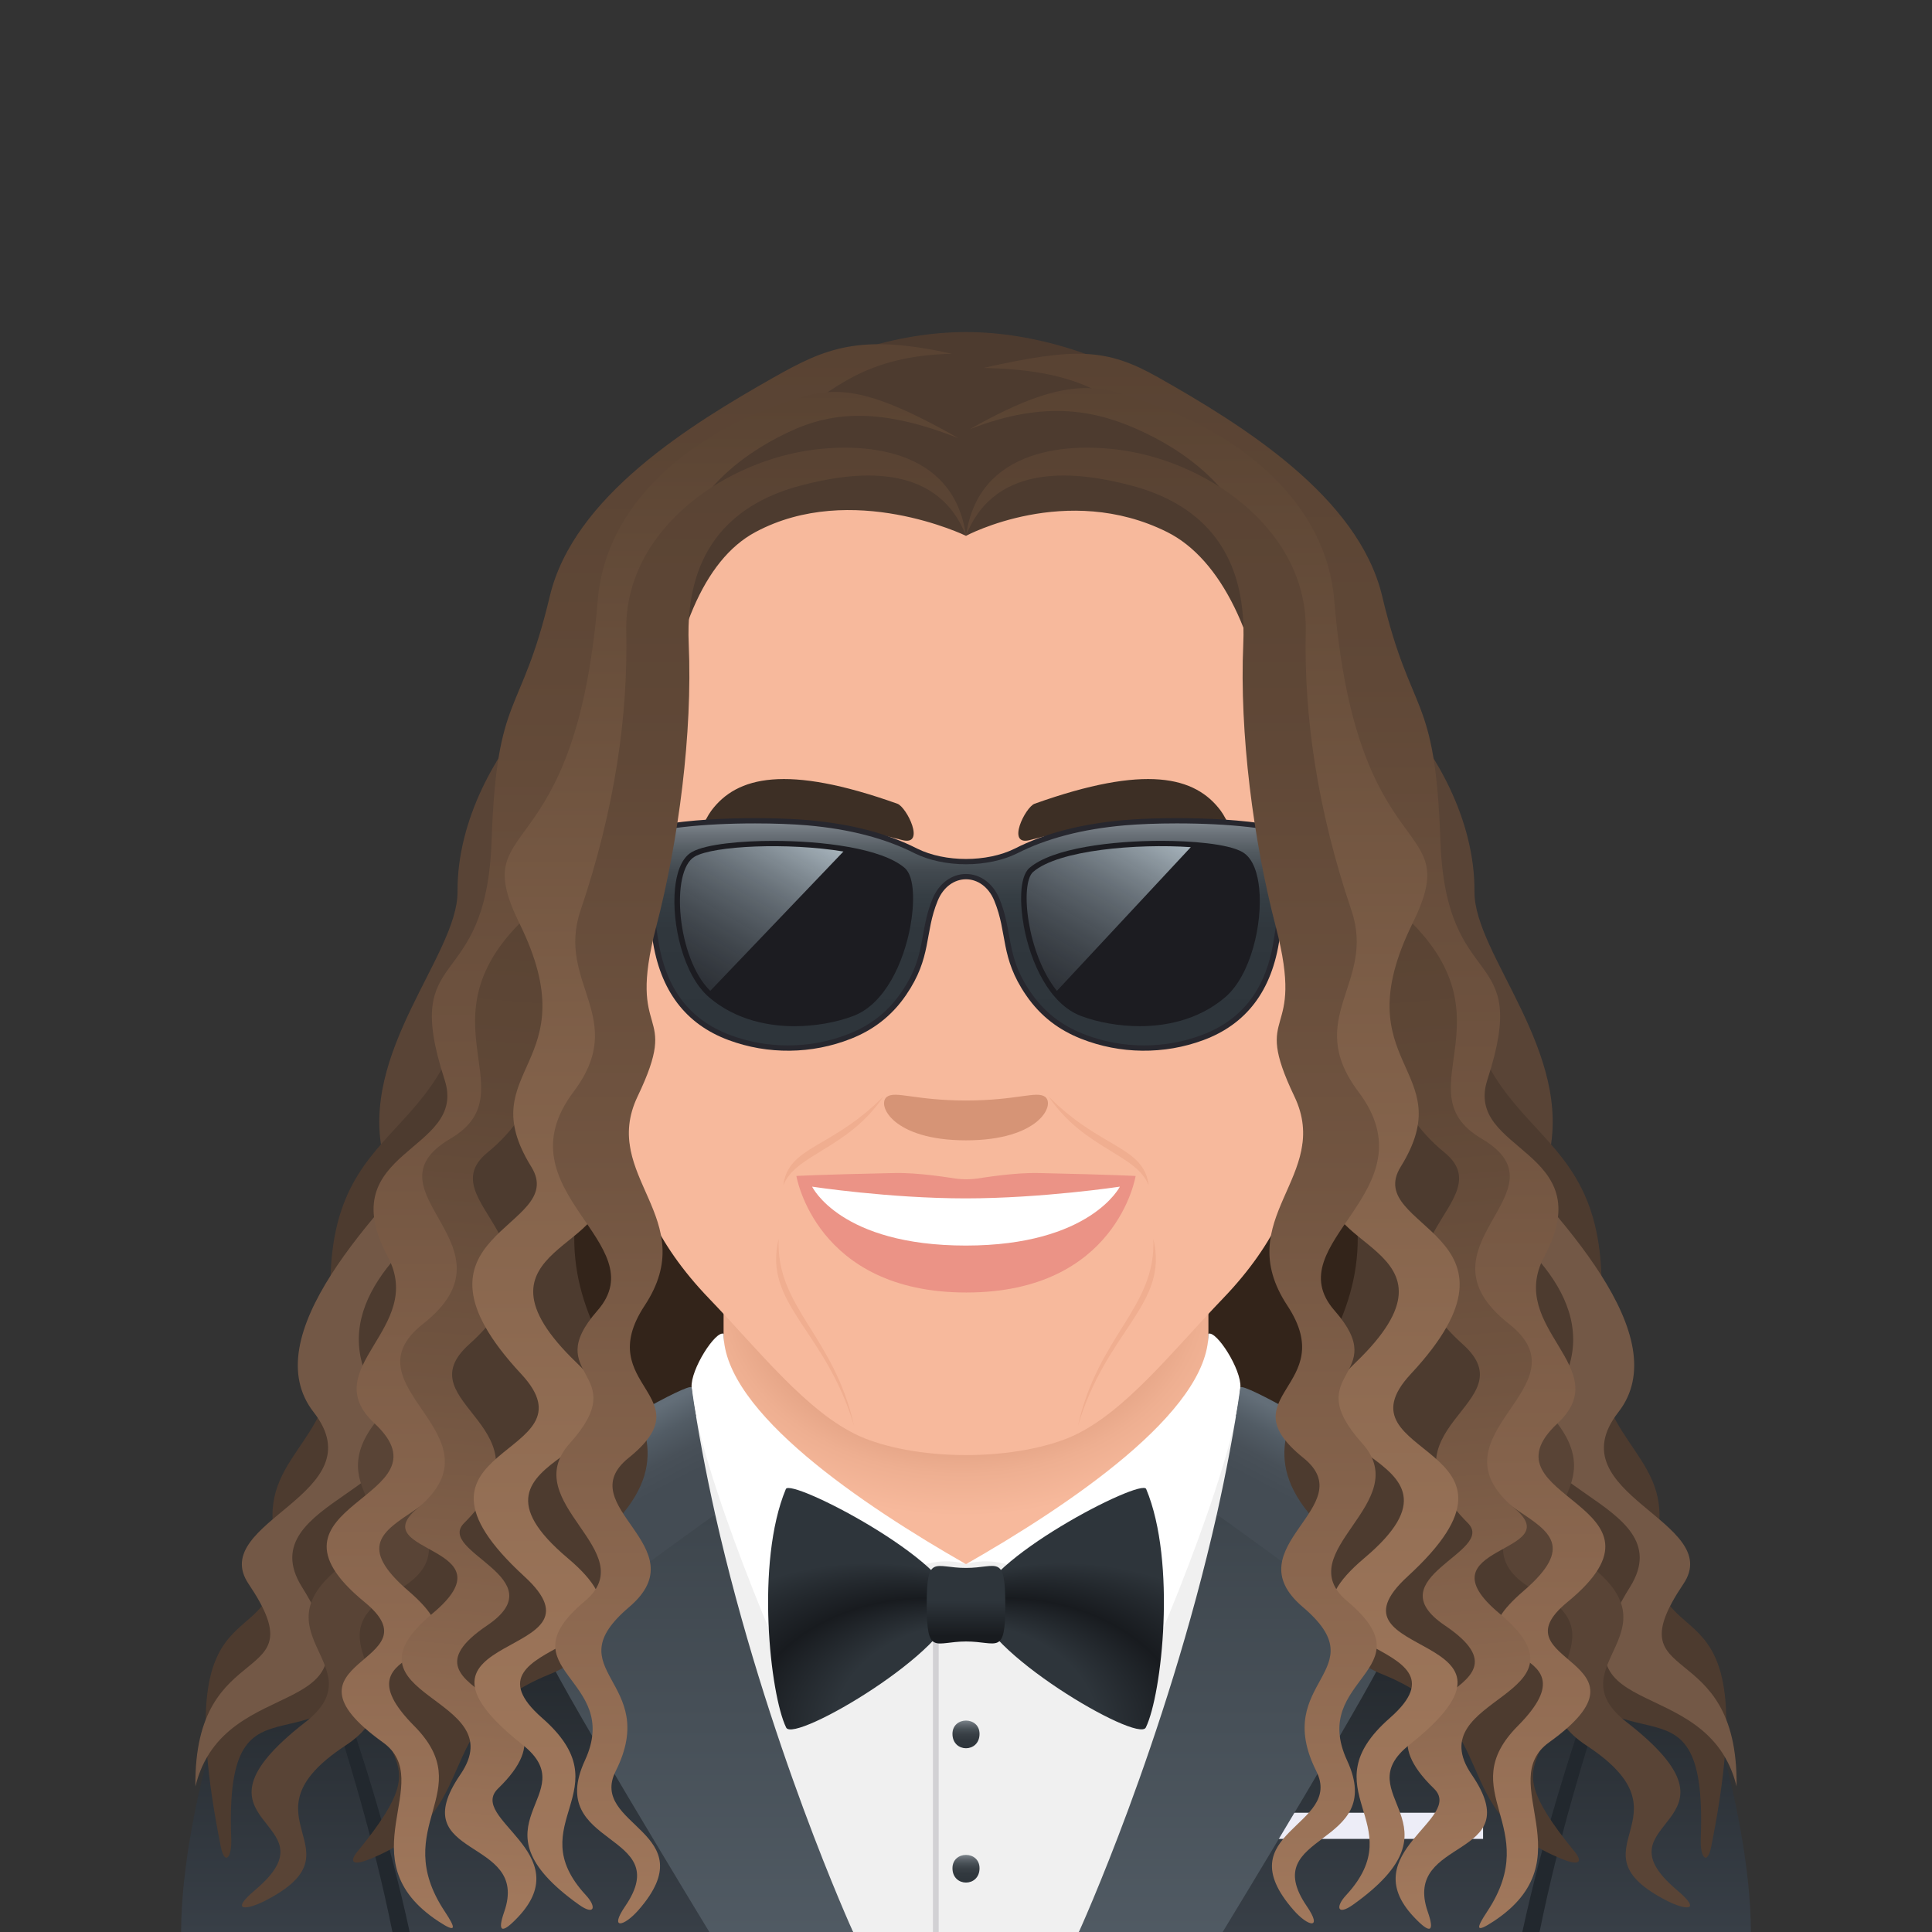 <?xml version="1.0" encoding="utf-8"?>
<!-- Generator: Adobe Illustrator 24.1.2, SVG Export Plug-In . SVG Version: 6.00 Build 0)  -->
<svg version="1.1" id="Layer_1" xmlns="http://www.w3.org/2000/svg" xmlns:xlink="http://www.w3.org/1999/xlink" x="0px" y="0px"
	 viewBox="0 0 800 800" style="enable-background:new 0 0 800 800;" xml:space="preserve">
<rect x="0" y="0" width="800" height="800" fill="#333333" stroke="none"/>
<style type="text/css">
	.st0{fill:#33241A;}
	.st1{fill:url(#SVGID_1_);}
	.st2{fill:#F0F0F0;}
	.st3{fill:#22282E;}
	.st4{fill:url(#SVGID_2_);}
	.st5{fill:#EDEDF7;}
	.st6{fill:#FFFFFF;}
	.st7{fill:url(#SVGID_3_);}
	.st8{fill:url(#SVGID_4_);}
	.st9{fill:url(#SVGID_5_);}
	.st10{fill:url(#SVGID_6_);}
	.st11{opacity:0.15;fill:#29263B;}
	.st12{fill:url(#Path_1_);}
	.st13{fill:url(#Path_3_);}
	.st14{fill:url(#SVGID_7_);}
	.st15{fill:url(#SVGID_8_);}
	.st16{fill:url(#SVGID_9_);}
	.st17{fill:#F7B99C;}
	.st18{fill:#F0AE90;}
	.st19{fill:#3D2F25;}
	.st20{fill:#D69476;}
	.st21{fill:#EB9386;}
	.st22{fill:#4D3B2F;}
	.st23{fill:#27272E;}
	.st24{fill:url(#SVGID_10_);}
	.st25{fill:#1C1C21;}
	.st26{fill:url(#SVGID_11_);}
	.st27{fill:url(#SVGID_12_);}
	.st28{fill:#594436;}
	.st29{fill:#735846;}
	.st30{fill:url(#SVGID_13_);}
	.st31{fill:url(#SVGID_14_);}
	.st32{fill:url(#SVGID_15_);}
	.st33{fill:url(#SVGID_16_);}
	.st34{fill:url(#SVGID_17_);}
	.st35{fill:url(#SVGID_18_);}
	.st36{fill:url(#SVGID_19_);}
	.st37{fill:url(#SVGID_20_);}
</style>
<g>
	<g>
		<g>
			<rect x="233.757" y="449.324" class="st0" width="332.485" height="231.039"/>
		</g>
	</g>
	<g>
		<linearGradient id="SVGID_1_" gradientUnits="userSpaceOnUse" x1="400" y1="800" x2="400" y2="586.375">
			<stop  offset="0" style="stop-color:#383F47"/>
			<stop  offset="0.5" style="stop-color:#262B30"/>
			<stop  offset="0.657" style="stop-color:#282D33"/>
			<stop  offset="0.752" style="stop-color:#30363B"/>
			<stop  offset="0.83" style="stop-color:#3E4449"/>
			<stop  offset="0.898" style="stop-color:#51575D"/>
			<stop  offset="0.961" style="stop-color:#6A7177"/>
			<stop  offset="1" style="stop-color:#7D858C"/>
		</linearGradient>
		<path class="st1" d="M680.036,651.717c-28.188-15.104-155.447-65.341-155.447-65.341H275.412c0,0-127.259,50.237-155.448,65.341
			C102.838,660.893,75,747.221,75,800h650C725,747.221,697.162,660.893,680.036,651.717z"/>
		<path class="st2" d="M524.589,586.375H275.412c0,0,31.277,181.03,77.845,213.625h93.486
			C493.311,767.406,524.589,586.375,524.589,586.375z"/>
		<path class="st3" d="M630.368,800h7.132c15.625-77.257,44.818-146.386,42.536-148.283
			C677.466,649.581,646.875,723.951,630.368,800z"/>
		<path class="st3" d="M169.632,800H162.5c-15.625-77.257-44.818-146.386-42.536-148.283
			C122.534,649.581,153.125,723.951,169.632,800z"/>
		
			<radialGradient id="SVGID_2_" cx="396.875" cy="550.13" r="128.018" gradientTransform="matrix(0.962 0 0 0.715 16.391 143.028)" gradientUnits="userSpaceOnUse">
			<stop  offset="0.491" style="stop-color:#D69476"/>
			<stop  offset="0.81" style="stop-color:#EEAF91"/>
			<stop  offset="1" style="stop-color:#F7B99C"/>
		</radialGradient>
		<path class="st4" d="M299.621,522.069v65.538c11.261,36.266,53.333,42.481,100.379,60.085
			c47.045-17.604,89.117-23.819,100.378-60.085v-65.538H299.621z"/>
		<rect x="521.156" y="750.62" class="st5" width="92.954" height="10.83"/>
		<g>
			<path class="st6" d="M513.622,574.476c0.486-7.421-9.966-23.662-13.244-22.173c0,32.313-57.677,70.983-100.379,95.388
				c24.125-7.264,52.879,20.34,71.465,48.35C472.648,697.826,511.518,606.574,513.622,574.476z"/>
		</g>
		<g>
			<linearGradient id="SVGID_3_" gradientUnits="userSpaceOnUse" x1="521.75" y1="649.417" x2="550.29" y2="594.913">
				<stop  offset="0.5" style="stop-color:#444C54"/>
				<stop  offset="0.665" style="stop-color:#485058"/>
				<stop  offset="0.835" style="stop-color:#525C65"/>
				<stop  offset="1" style="stop-color:#636E78"/>
			</linearGradient>
			<path class="st7" d="M570.006,647.691c0-1.148-9.867-45.466-11.539-47.795c-3.291-4.583-43.544-27.468-44.845-25.419
				c-2.57,17.913-5.961,35.516-9.766,52.615l28.187,36.955C532.043,664.047,570.007,649.259,570.006,647.691z"/>
			<linearGradient id="SVGID_4_" gradientUnits="userSpaceOnUse" x1="510.77" y1="800" x2="510.77" y2="627.092">
				<stop  offset="0" style="stop-color:#505A63"/>
				<stop  offset="1" style="stop-color:#3E464D"/>
			</linearGradient>
			<path class="st8" d="M506.279,800c0,0,68.547-112.613,68.518-118.168c-0.022-4.227-70.941-54.74-70.941-54.74
				C482.565,721.521,446.743,800,446.743,800H506.279z"/>
		</g>
		<g>
			<g>
				<path class="st6" d="M286.378,574.476c-0.486-7.421,9.966-23.662,13.244-22.173c0,32.313,57.677,70.983,100.379,95.388
					c-24.125-7.264-52.879,20.34-71.465,48.35C327.352,697.826,288.482,606.574,286.378,574.476z"/>
			</g>
			<g>
				
					<linearGradient id="SVGID_5_" gradientUnits="userSpaceOnUse" x1="1660.549" y1="649.417" x2="1689.089" y2="594.913" gradientTransform="matrix(-1 0 0 1 1938.799 0)">
					<stop  offset="0.5" style="stop-color:#444C54"/>
					<stop  offset="0.665" style="stop-color:#485058"/>
					<stop  offset="0.835" style="stop-color:#525C65"/>
					<stop  offset="1" style="stop-color:#636E78"/>
				</linearGradient>
				<path class="st9" d="M229.994,647.691c0-1.148,9.867-45.466,11.539-47.795c3.291-4.583,43.544-27.468,44.845-25.419
					c2.57,17.913,5.961,35.516,9.766,52.615l-28.187,36.955C267.957,664.047,229.993,649.259,229.994,647.691z"/>
				
					<linearGradient id="SVGID_6_" gradientUnits="userSpaceOnUse" x1="1649.57" y1="800" x2="1649.57" y2="627.092" gradientTransform="matrix(-1 0 0 1 1938.799 0)">
					<stop  offset="0" style="stop-color:#505A63"/>
					<stop  offset="1" style="stop-color:#3E464D"/>
				</linearGradient>
				<path class="st10" d="M293.721,800c0,0-68.547-112.613-68.519-118.168c0.022-4.227,70.941-54.74,70.941-54.74
					C317.435,721.521,353.257,800,353.257,800H293.721z"/>
			</g>
		</g>
		<g>
			<rect x="386.3" y="667.593" class="st11" width="2.401" height="132.407"/>
			<g>
				<linearGradient id="Path_1_" gradientUnits="userSpaceOnUse" x1="400" y1="779.533" x2="400" y2="768.072">
					<stop  offset="0" style="stop-color:#2E353B"/>
					<stop  offset="0.315" style="stop-color:#31383E"/>
					<stop  offset="0.514" style="stop-color:#394046"/>
					<stop  offset="0.681" style="stop-color:#474F55"/>
					<stop  offset="0.831" style="stop-color:#5C636A"/>
					<stop  offset="0.967" style="stop-color:#757D84"/>
					<stop  offset="1" style="stop-color:#7D858C"/>
				</linearGradient>
				<path id="Path_1787_" class="st12" d="M394.396,773.588c0,7.926,11.209,7.926,11.209,0
					C405.605,766.233,394.396,766.233,394.396,773.588z"/>
				<linearGradient id="Path_3_" gradientUnits="userSpaceOnUse" x1="400" y1="723.912" x2="400" y2="712.449">
					<stop  offset="0" style="stop-color:#2E353B"/>
					<stop  offset="0.315" style="stop-color:#31383E"/>
					<stop  offset="0.514" style="stop-color:#394046"/>
					<stop  offset="0.681" style="stop-color:#474F55"/>
					<stop  offset="0.831" style="stop-color:#5C636A"/>
					<stop  offset="0.967" style="stop-color:#757D84"/>
					<stop  offset="1" style="stop-color:#7D858C"/>
				</linearGradient>
				<path id="Path_1786_" class="st13" d="M394.396,717.965c0,7.929,11.209,7.929,11.209,0
					C405.605,710.61,394.396,710.61,394.396,717.965z"/>
			</g>
			<g>
				<g>
					
						<radialGradient id="SVGID_7_" cx="1571.968" cy="-63.066" r="305.497" fx="1327.532" fy="47.78" gradientTransform="matrix(-0.689 -1.070710e-04 -4.160825e-05 -0.54 1359.13 726.04)" gradientUnits="userSpaceOnUse">
						<stop  offset="0.261" style="stop-color:#2E353B"/>
						<stop  offset="0.364" style="stop-color:#181B1F"/>
						<stop  offset="0.503" style="stop-color:#2E353B"/>
					</radialGradient>
					<path class="st14" d="M394.852,664.483c0.504,18.273-66.051,57.549-69.318,50.881c-6.637-13.59-12.789-68.479-0.128-98.788
						C327.362,611.913,394.354,646.437,394.852,664.483z"/>
					
						<radialGradient id="SVGID_8_" cx="198.031" cy="-62.617" r="305.508" fx="-46.415" fy="48.233" gradientTransform="matrix(0.689 -3.212129e-04 1.248247e-04 -0.54 387.401 726.136)" gradientUnits="userSpaceOnUse">
						<stop  offset="0.261" style="stop-color:#2E353B"/>
						<stop  offset="0.364" style="stop-color:#181B1F"/>
						<stop  offset="0.503" style="stop-color:#2E353B"/>
					</radialGradient>
					<path class="st15" d="M405.144,664.483c-0.503,18.27,66.052,57.549,69.316,50.847c6.637-13.586,12.804-68.477,0.142-98.783
						C472.656,611.88,405.64,646.432,405.144,664.483z"/>
				</g>
				
					<linearGradient id="SVGID_9_" gradientUnits="userSpaceOnUse" x1="438.083" y1="680.688" x2="438.083" y2="648.57" gradientTransform="matrix(1.136 -2.000000e-04 -2.000000e-04 1 -97.482 -0.065)">
					<stop  offset="0.097" style="stop-color:#181B1F"/>
					<stop  offset="0.551" style="stop-color:#2E353B"/>
				</linearGradient>
				<path class="st16" d="M400.035,679.701c-13.038,0.019-16.246,6.175-16.299-15.206c-0.009-21.383,3.22-15.227,16.258-15.247
					c13.038,0,16.246-6.193,16.279,15.207C416.303,685.818,413.062,679.701,400.035,679.701z"/>
			</g>
		</g>
	</g>
	<g>
		<g>
			<g>
				<path class="st17" d="M400,162.5c-48.001,0-154.92,38.399-137.827,195.01c2.17,19.883-0.266,45.542-0.718,60.849
					c-0.911,30.856-12.888,72.495,32.149,119.323c20.495,21.309,40.712,47.334,62.39,57.024c10.212,4.565,26.078,7.814,44.004,7.814
					c17.927,0,33.793-3.249,44.005-7.814c21.678-9.689,41.897-35.714,62.392-57.024c45.038-46.827,33.06-88.466,32.149-119.323
					c-0.452-15.307-2.888-40.966-0.718-60.849C554.92,200.899,448.001,162.5,400,162.5z"/>
				<g>
					<path class="st18" d="M434.183,454.006c14.682,21.837,36.395,23.759,41.478,36.879
						C473.542,474.421,455.923,475.893,434.183,454.006z"/>
					<path class="st18" d="M365.817,454.006c-14.682,21.837-36.395,23.759-41.478,36.879
						C326.458,474.421,344.077,475.893,365.817,454.006z"/>
				</g>
				<g>
					<g>
						<g>
							<g>
								<path class="st19" d="M505.505,335.739c-10.57-14.255-31.109-19.333-77.095-2.927c-3.834,1.368-11.929,17.667-1.965,15.04
									c25.928-6.837,57.396-12.095,82.935,0C513.068,349.6,507.937,339.02,505.505,335.739z"/>
							</g>
						</g>
					</g>
					<g>
						<g>
							<g>
								<path class="st19" d="M294.495,335.739c10.57-14.255,31.109-19.333,77.095-2.927c3.834,1.368,11.929,17.667,1.965,15.04
									c-25.928-6.837-57.396-12.095-82.935,0C286.932,349.6,292.063,339.02,294.495,335.739z"/>
							</g>
						</g>
					</g>
				</g>
				<path id="Path_1778_" class="st20" d="M432.809,454.215c-3.481-2.688-11.621,1.476-32.821,1.476
					c-21.175,0-29.315-4.164-32.795-1.476c-4.157,3.282,2.445,17.971,32.795,17.971
					C430.362,472.186,436.961,457.497,432.809,454.215z"/>
				<g>
					<path id="Path_1776_" class="st21" d="M430.293,485.735c-10.266-0.273-23.61,1.991-25.622,2.27
						c-3.012,0.417-6.095,0.416-9.106-0.003c-1.974-0.275-15.28-2.55-25.544-2.267c-31.116,0.649-40.254,1.21-40.254,1.21
						s7.993,48.257,70.352,48.257c62.393,0,70.116-48.257,70.116-48.257S461.475,486.414,430.293,485.735z"/>
					<path id="Path_1724_" class="st6" d="M399.841,496.224c-31.649,0-63.554-4.853-63.554-4.853s11.64,24.409,63.693,24.39
						c51.522-0.019,63.733-24.39,63.733-24.39S431.472,496.224,399.841,496.224z"/>
				</g>
				<g>
					<path class="st18" d="M477.574,513.021c1.187,28.317-23,40.019-31.262,77.533C458.146,550.619,484.155,540.128,477.574,513.021
						z"/>
					<path class="st18" d="M322.426,513.021c-1.187,28.317,23,40.019,31.262,77.533
						C341.854,550.619,315.845,540.128,322.426,513.021z"/>
				</g>
			</g>
		</g>
		<path class="st22" d="M541.307,236.719c-15.623-58.938-83.939-99.219-141.306-99.219c-57.371,0-125.687,40.281-141.307,99.219
			c-8.008,30.326-11.051,60.081-7.248,90.404c1.637,13.064,12.649,42.381,12.649,57.441h2.286c0-15.131,6.255-64.241,7.935-79.056
			c4.691-41.653,16.646-73.493,38.511-85.195c39.92-21.365,87.174,1.563,87.174,1.563s41.641-22.345,83.293-1.563
			c22.489,11.221,37.701,43.543,42.392,85.195c1.681,14.815,7.934,63.925,7.934,79.056h2.289c0-15.06,11.012-44.378,12.648-57.441
			C552.358,296.8,549.313,267.045,541.307,236.719z"/>
	</g>
	<g>
		<path class="st23" d="M420.14,351.42c-11.512,5.686-28.777,5.686-40.289,0c-12.281-6.259-27.302-10.265-45.287-11.826
			c-17.543-1.526-54.756-1.479-73.367,5.019c-2.142,0.748-4.234,1.702-6.272,2.732c-1.144,0.572-1.372,1.004-1.372,3.121v2.745
			c0,5.147-0.653,3.146,3.067,5.288c7.234,4.19,11.324,15.096,13.528,30.089c3.143,21.855,13.944,35.552,31.509,42.085
			c16.3,6.067,34.527,5.857,50.71-0.547c8.843-3.497,16.604-9.046,22.765-18.028c10.837-15.763,7.582-25.6,13.161-39.144
			c4.864-11.817,18.544-11.817,23.417,0c5.588,13.544,2.334,23.381,13.161,39.144c6.152,8.982,13.931,14.531,22.773,18.028
			c16.166,6.404,34.402,6.614,50.702,0.547c17.565-6.533,28.384-20.23,31.509-42.085c2.195-14.994,6.304-25.9,13.541-30.089
			c3.706-2.142,3.053-0.141,3.053-5.288v-2.745c0-2.116-0.228-2.548-1.363-3.121c-2.039-1.031-4.149-1.984-6.268-2.732
			c-18.616-6.498-55.838-6.553-73.371-5.019C447.442,341.156,432.421,345.161,420.14,351.42"/>
		<linearGradient id="SVGID_10_" gradientUnits="userSpaceOnUse" x1="399.998" y1="432.892" x2="399.998" y2="340.957">
			<stop  offset="0.103" style="stop-color:#2E353B"/>
			<stop  offset="0.524" style="stop-color:#30373D"/>
			<stop  offset="0.676" style="stop-color:#363E44"/>
			<stop  offset="0.784" style="stop-color:#42494F"/>
			<stop  offset="0.871" style="stop-color:#525A60"/>
			<stop  offset="0.945" style="stop-color:#686F76"/>
			<stop  offset="1" style="stop-color:#7D858C"/>
		</linearGradient>
		<path class="st24" d="M399.993,361.901c5.933,0,11.235,3.929,13.841,10.248c2.244,5.434,3.116,10.303,3.965,15.006
			c1.332,7.426,2.593,14.441,8.981,23.74c5.445,7.947,12.554,13.574,21.736,17.208c8.02,3.177,16.501,4.788,25.21,4.788
			c8.19,0,16.193-1.432,23.784-4.258c17.275-6.426,27.11-19.619,30.074-40.341c2.495-17.062,7.278-27.417,14.623-31.666
			c0.854-0.492,1.502-0.791,1.99-1.005c0-0.124-0.005-0.261-0.009-0.411c-0.013-0.517-0.031-1.167-0.031-2.001v-2.745
			c0-0.953-0.058-1.227-0.081-1.3c-2.267-1-4.224-1.855-6.053-2.501c-10.395-3.626-28.876-5.708-50.706-5.708
			c-7.953,0-15.647,0.291-21.664,0.817c-17.369,1.505-32.318,5.4-44.438,11.577c-5.915,2.92-13.438,4.519-21.222,4.519
			c-7.783,0-15.307-1.599-21.195-4.506c-12.142-6.19-27.087-10.085-44.442-11.59c-6.031-0.526-13.725-0.812-21.674-0.812
			c-21.83,0-40.312,2.078-50.702,5.708c-1.819,0.633-3.72,1.462-5.991,2.612c-0.004-0.004-0.009-0.004-0.018-0.004
			c-0.085,0-0.134,0.295-0.134,1.188v2.745c0,0.83-0.018,1.479-0.031,1.992c0,0.154-0.009,0.295-0.009,0.415
			c0.612,0.27,1.22,0.556,1.998,1.005c7.327,4.245,12.106,14.6,14.615,31.662c2.982,20.735,12.817,33.933,30.074,40.35
			c7.592,2.826,15.594,4.258,23.784,4.258c8.704,0,17.19-1.612,25.219-4.788c9.165-3.625,16.273-9.251,21.727-17.208
			c6.398-9.307,7.658-16.327,8.991-23.753c0.845-4.703,1.717-9.564,3.956-14.993C388.763,365.831,394.061,361.901,399.993,361.901z"
			/>
		<path class="st25" d="M471.913,424.918c-8.356,0-17.221-1.543-24.32-4.232c-13.242-5.028-20.869-22.338-23.592-36.866
			c-1.672-8.927-2.074-20.683,2.294-24.441c9.603-8.264,34.468-11.205,54.537-11.205c12.29,0,27.562,1.21,33.557,4.6
			c4.806,2.723,6.469,9.688,7.015,15.053c1.493,14.638-3.474,36.057-14.1,45.129C495.728,422.841,481.672,424.918,471.913,424.918
			L471.913,424.918z"/>
		<path class="st25" d="M329.014,424.931c-9.755,0-23.811-2.074-35.389-11.958c-10.636-9.076-15.607-30.5-14.114-45.138
			c0.545-5.361,2.208-12.321,7.014-15.044c6-3.39,21.267-4.6,33.556-4.6c20.069,0,44.934,2.946,54.538,11.206
			c4.372,3.753,3.965,15.519,2.289,24.45c-2.723,14.527-10.345,31.838-23.574,36.848
			C346.234,423.388,337.369,424.931,329.014,424.931z"/>
		<linearGradient id="SVGID_11_" gradientUnits="userSpaceOnUse" x1="411.843" y1="439.863" x2="470.724" y2="337.878">
			<stop  offset="0" style="stop-color:#4E5E67;stop-opacity:0"/>
			<stop  offset="0.127" style="stop-color:#54646D;stop-opacity:0.089"/>
			<stop  offset="0.304" style="stop-color:#66767F;stop-opacity:0.212"/>
			<stop  offset="0.509" style="stop-color:#83949D;stop-opacity:0.356"/>
			<stop  offset="0.737" style="stop-color:#ABBCC6;stop-opacity:0.516"/>
			<stop  offset="0.979" style="stop-color:#DEF0FA;stop-opacity:0.685"/>
			<stop  offset="1" style="stop-color:#E3F5FF;stop-opacity:0.7"/>
		</linearGradient>
		<path class="st26" d="M493.085,350.788c-22.235-1.517-54.689,1.132-65.26,10.226c-5.625,4.839-2.608,33.869,9.809,49.293
			L493.085,350.788z"/>
		<linearGradient id="SVGID_12_" gradientUnits="userSpaceOnUse" x1="269.216" y1="437.902" x2="326.163" y2="339.267">
			<stop  offset="0" style="stop-color:#4E5E67;stop-opacity:0"/>
			<stop  offset="0.127" style="stop-color:#54646D;stop-opacity:0.089"/>
			<stop  offset="0.304" style="stop-color:#66767F;stop-opacity:0.212"/>
			<stop  offset="0.509" style="stop-color:#83949D;stop-opacity:0.356"/>
			<stop  offset="0.737" style="stop-color:#ABBCC6;stop-opacity:0.516"/>
			<stop  offset="0.979" style="stop-color:#DEF0FA;stop-opacity:0.685"/>
			<stop  offset="1" style="stop-color:#E3F5FF;stop-opacity:0.7"/>
		</linearGradient>
		<path class="st27" d="M349.247,352.595c-23.071-3.8-53.596-2.412-61.554,2.088c-10.228,5.787-7.414,42.132,6.413,55.613
			L349.247,352.595z"/>
	</g>
	<g>
		<path class="st28" d="M610.546,369.214c0.391-60.62-67.649-113.499-53.893-77.505c25.313,66.231,33.654,114.383,43.187,160.42
			l41.305,27.298C651.96,435.878,610.378,395.368,610.546,369.214z"/>
		<path class="st22" d="M686.722,633.322c4.614-32.304-29.12-37.634-24.585-81.535c9.896-95.798-53.283-70.016-57.723-158.298
			l-55.708,68.537c47.539,95.786-49.204,116.424-4.957,166.684c18.053,20.507-7.599,49.9,28.906,64.678
			c50.521,20.451,25.869,57.034,74.413,76.498c7.581,3.04,8.031,0.594,4.956-3.152c-39.722-48.392,4.283-27.57-14.967-92.912
			c29.005,70.239,70.233,8.884,67.188,87.447c-0.32,8.246,2.762,11.278,4.343,3.351
			C732.832,643.062,677.971,694.594,686.722,633.322z"/>
		<path class="st29" d="M612.109,467.974c33.59,35.001,82.366,85.541,58.009,116.791c-26.42,33.896,44.335,45.294,26.953,71.094
			c-29.358,43.575,22.799,20.313,22.009,83.835c-12.048-49.069-80.403-24.406-44.109-82.566
			c22.67-36.328-59.54-40.721-33.538-75.878c25.427-33.365-2.55-62.242-29.713-82.227
			C598.702,489.447,608.561,464.277,612.109,467.974z"/>
		<path class="st28" d="M636.914,580.664c37.695,35.742-11.936,44.276,17.969,65.039c43.164,29.969-11.819,43.685,18.666,67.393
			c55.379,43.068-14.439,39.785,20.781,69.491c10.999,9.277,3.219,8.187-3.821,4.614c-42.263-21.449,12.035-34.366-33.477-64.35
			c-34.453-22.697,16.868-43.606-20.117-63.477c-34.869-18.733,6.055-37.5-10.352-68.822
			C603.89,561.705,614.702,557.02,636.914,580.664z"/>
		<linearGradient id="SVGID_13_" gradientUnits="userSpaceOnUse" x1="535.98" y1="798.374" x2="535.98" y2="146.484">
			<stop  offset="0" style="stop-color:#A1785C"/>
			<stop  offset="0.166" style="stop-color:#906B52"/>
			<stop  offset="0.504" style="stop-color:#725541"/>
			<stop  offset="0.793" style="stop-color:#604837"/>
			<stop  offset="1" style="stop-color:#594333"/>
		</linearGradient>
		<path class="st30" d="M644.959,589.351c24.527-22.895-21.435-39.255-5.506-69.038c23.828-44.551-33.333-43.099-23.568-73.177
			c18.462-56.863-17.188-34.02-19.444-98.997c-2.161-62.24-11.967-50.221-24.106-101.264c-9.84-41.375-58.251-71.085-92.767-90.625
			c-21.359-12.093-34.234-12.43-72.342-3.906c35.785,0.841,47.898,8.842,65.997,21.548c24.21,16.995,67.557,34.758,70.752,77.866
			c5.88,79.321,34.683,114.085,32.457,165.277c-2.409,55.411,50.413,45.485,21.809,104.254
			c-14.844,30.498,39.52,21.451,18.75,58.594c-29.883,53.44,56.557,42.188,13.867,78.906c-37.742,32.463,33.366,19.845-2.344,55.859
			c-27.125,27.356,10.81,41.384-12.683,76.85c-4.767,7.197-4.932,9.07,2.667,4.059c38.88-25.64,0.364-57.859,22.933-74.073
			c47.852-34.378-23.308-32.764,7.566-58.069C698.803,622.596,611.417,620.661,644.959,589.351z"/>
		<linearGradient id="SVGID_14_" gradientUnits="userSpaceOnUse" x1="615.125" y1="784.545" x2="582.312" y2="372.045">
			<stop  offset="0" style="stop-color:#A1785C"/>
			<stop  offset="0.166" style="stop-color:#906B52"/>
			<stop  offset="0.504" style="stop-color:#725541"/>
			<stop  offset="0.793" style="stop-color:#604837"/>
			<stop  offset="1" style="stop-color:#594333"/>
		</linearGradient>
		<path class="st31" d="M620.908,668.114c-33.984-28.316,28.944-24.623,6.247-43.504c-36.907-30.702,30.87-50.321-2.35-76.443
			c-41.211-32.406,25.812-54.779-11.314-76.675c-34.35-20.259,18.238-51.96-37.995-97.546c0,0-20.679,68.047,22.551,103.203
			c25.052,20.374-37.785,38.741,7.667,79.492c27.727,24.859-37.716,34.183,2.099,74.023c11.953,11.96-38.599,22.746-9.549,42.383
			c43.703,29.542-45.11,28.222-4.514,67.537c12.811,12.406-33.2,26.675-8.368,53.128c7.131,7.597,8.668,6.079,5.829-2.078
			c-10.89-31.291,42.337-21.528,18.164-56.836C587.045,702.181,662.543,702.805,620.908,668.114z"/>
		<linearGradient id="SVGID_15_" gradientUnits="userSpaceOnUse" x1="502.988" y1="790.826" x2="502.988" y2="160.697">
			<stop  offset="0" style="stop-color:#A1785C"/>
			<stop  offset="0.214" style="stop-color:#987257"/>
			<stop  offset="0.559" style="stop-color:#806049"/>
			<stop  offset="0.992" style="stop-color:#5A4433"/>
			<stop  offset="1" style="stop-color:#594333"/>
		</linearGradient>
		<path class="st32" d="M582.844,652.791c60.077-55.057-31.264-48.855,1.336-83.845c54.492-58.489-20.114-60.06-4.183-85.795
			c25.305-40.872-24.232-41.6,4.883-100.738c22.358-45.412-22.981-20.046-32.411-133.99c-3.343-40.397-38.785-67.85-73.657-80.369
			c-21.582-7.748-33.734-15.054-77.249,9.68c31.769-12.463,53.125-7.693,71.875,1.172c25.079,11.858,49.433,33.087,51.382,73.698
			c3.584,74.727,29.559,113.457,16.978,147.396c-16.797,45.313,29.289,57.002,11.914,88.477
			c-15.604,28.273,58.203,27.284,7.344,75.985c-42.449,40.647,57.794,35.275,3.908,80.688
			c-47.904,40.372,48.709,32.78,10.533,66.243c-34.198,29.976,9.644,43.393-18.126,73.396c-4.478,4.838-3.623,8.556,2.9,3.908
			c47.574-33.889-3.252-45.147,23.338-66.217C643.773,674.805,544.919,687.546,582.844,652.791z"/>
		<linearGradient id="SVGID_16_" gradientUnits="userSpaceOnUse" x1="485.51" y1="796.41" x2="485.51" y2="185.365">
			<stop  offset="0" style="stop-color:#A1785C"/>
			<stop  offset="0.166" style="stop-color:#906B52"/>
			<stop  offset="0.504" style="stop-color:#725541"/>
			<stop  offset="0.793" style="stop-color:#604837"/>
			<stop  offset="1" style="stop-color:#594333"/>
		</linearGradient>
		<path class="st33" d="M557.85,663.011c-24.517-20.563,28.319-40.74,6.212-65.355c-26.866-29.915,12.76-27.344-11.423-54.937
			c-24.653-28.13,40.88-49.43,9.86-90.636c-23.043-30.609,7.313-44.895-2.865-75c-14.281-42.241-19.694-80.469-18.963-115.831
			c0.833-40.283-38.059-68.775-74.648-74.613c-22.644-3.613-60.894-1.722-66.024,35.236c12.408-31.791,48.095-26.134,68.164-20.898
			c26.843,7.005,48.436,25.096,46.648,65.713c-1.616,36.696,4.171,81.49,13.458,117.007c12.622,48.27-10.474,32.267,7.71,70.31
			c15.803,33.062-26.75,50.436-2.907,86.619c22.111,33.55-25.401,37.27,6.63,63.051c24.764,19.932-29.527,36.864-0.229,61.763
			c31.323,26.62-13.295,30.306,5.578,67.94c11.453,22.838-37.76,25.095-9.451,57.508c6.088,6.97,12.244,8.282,5.516-1.569
			c-21.065-30.844,33.394-24.211,16.686-60.349C541.927,694.629,592.052,691.698,557.85,663.011z"/>
	</g>
	<g>
		<path class="st28" d="M189.453,369.214c-0.391-60.62,67.649-113.499,53.893-77.505c-25.313,66.231-33.654,114.383-43.187,160.42
			l-41.305,27.298C148.04,435.878,189.622,395.368,189.453,369.214z"/>
		<path class="st22" d="M113.277,633.322c-4.614-32.304,29.12-37.634,24.585-81.535c-9.896-95.798,53.283-70.016,57.723-158.298
			l55.708,68.537c-47.539,95.786,49.204,116.424,4.957,166.684c-18.053,20.507,7.599,49.9-28.906,64.678
			c-50.521,20.451-25.869,57.034-74.413,76.498c-7.581,3.04-8.031,0.594-4.956-3.152c39.722-48.392-4.283-27.57,14.967-92.912
			c-29.005,70.239-70.233,8.884-67.188,87.447c0.32,8.246-2.762,11.278-4.343,3.351C67.167,643.062,122.028,694.594,113.277,633.322
			z"/>
		<path class="st29" d="M187.891,467.974c-33.59,35.001-82.366,85.541-58.009,116.791c26.42,33.896-44.335,45.294-26.953,71.094
			c29.358,43.575-22.799,20.313-22.009,83.835c12.048-49.069,80.403-24.406,44.109-82.566c-22.67-36.328,59.54-40.721,33.538-75.878
			c-25.427-33.365,2.55-62.242,29.713-82.227C201.297,489.447,191.438,464.277,187.891,467.974z"/>
		<path class="st28" d="M163.085,580.664c-37.695,35.742,11.936,44.276-17.969,65.039c-43.164,29.969,11.819,43.685-18.666,67.393
			c-55.379,43.068,14.439,39.785-20.781,69.491c-10.999,9.277-3.219,8.187,3.821,4.614c42.263-21.449-12.035-34.366,33.477-64.35
			c34.453-22.697-16.868-43.606,20.117-63.477c34.869-18.733-6.055-37.5,10.352-68.822
			C196.109,561.705,185.297,557.02,163.085,580.664z"/>
		
			<linearGradient id="SVGID_17_" gradientUnits="userSpaceOnUse" x1="753.149" y1="798.374" x2="753.149" y2="142.534" gradientTransform="matrix(-1 0 0 1 1017.853 0)">
			<stop  offset="0" style="stop-color:#A1785C"/>
			<stop  offset="0.166" style="stop-color:#906B52"/>
			<stop  offset="0.504" style="stop-color:#725541"/>
			<stop  offset="0.793" style="stop-color:#604837"/>
			<stop  offset="1" style="stop-color:#594333"/>
		</linearGradient>
		<path class="st34" d="M155.04,589.351c-24.527-22.895,21.436-39.255,5.506-69.038c-23.828-44.551,33.333-43.099,23.568-73.177
			c-18.462-56.863,17.188-34.02,19.444-98.997c2.161-62.24,11.967-50.221,24.106-101.264c9.84-41.375,58.251-71.085,92.767-90.625
			c21.359-12.093,35.602-18.29,73.709-9.766c-35.785,0.841-49.266,14.703-67.365,27.409c-24.21,16.995-67.557,34.758-70.752,77.866
			c-5.88,79.321-34.683,114.085-32.457,165.277c2.409,55.411-50.413,45.485-21.809,104.254c14.844,30.498-39.52,21.451-18.75,58.594
			c29.883,53.44-56.557,42.188-13.867,78.906c37.742,32.463-33.366,19.845,2.344,55.859c27.125,27.356-10.81,41.384,12.683,76.85
			c4.767,7.197,4.932,9.07-2.667,4.059c-38.88-25.64-0.364-57.859-22.933-74.073c-47.852-34.378,23.308-32.764-7.566-58.069
			C101.197,622.596,188.583,620.661,155.04,589.351z"/>
		
			<linearGradient id="SVGID_18_" gradientUnits="userSpaceOnUse" x1="832.978" y1="784.545" x2="800.166" y2="372.045" gradientTransform="matrix(-1 0 0 1 1017.853 0)">
			<stop  offset="0" style="stop-color:#A1785C"/>
			<stop  offset="0.166" style="stop-color:#906B52"/>
			<stop  offset="0.504" style="stop-color:#725541"/>
			<stop  offset="0.793" style="stop-color:#604837"/>
			<stop  offset="1" style="stop-color:#594333"/>
		</linearGradient>
		<path class="st35" d="M179.092,668.114c33.984-28.316-28.944-24.623-6.247-43.504c36.907-30.702-30.87-50.321,2.35-76.443
			c41.211-32.406-25.812-54.779,11.314-76.675c34.35-20.259-18.238-51.96,37.995-97.546c0,0,20.679,68.047-22.551,103.203
			c-25.052,20.374,37.785,38.741-7.667,79.492c-27.727,24.859,37.716,34.183-2.099,74.023c-11.953,11.96,38.599,22.746,9.549,42.383
			c-43.703,29.542,45.11,28.222,4.514,67.537c-12.811,12.406,33.2,26.675,8.368,53.128c-7.131,7.597-8.668,6.079-5.829-2.078
			c10.89-31.291-42.337-21.528-18.164-56.836C212.954,702.181,137.456,702.805,179.092,668.114z"/>
		
			<linearGradient id="SVGID_19_" gradientUnits="userSpaceOnUse" x1="721.623" y1="790.826" x2="721.623" y2="162.281" gradientTransform="matrix(-1 0 0 1 1017.853 0)">
			<stop  offset="0" style="stop-color:#A1785C"/>
			<stop  offset="0.214" style="stop-color:#987257"/>
			<stop  offset="0.559" style="stop-color:#806049"/>
			<stop  offset="0.992" style="stop-color:#5A4433"/>
			<stop  offset="1" style="stop-color:#594333"/>
		</linearGradient>
		<path class="st36" d="M217.155,652.791c-60.077-55.057,31.264-48.855-1.336-83.845c-54.492-58.489,20.114-60.06,4.183-85.795
			c-25.305-40.872,24.232-41.6-4.883-100.738c-22.358-45.412,22.981-20.046,32.411-133.99c3.343-40.397,38.785-67.85,73.657-80.369
			c21.582-7.748,32.173-11.343,75.687,13.391c-31.769-12.463-51.563-11.404-70.313-2.539
			c-25.079,11.858-49.433,33.087-51.382,73.698c-3.584,74.727-29.559,113.457-16.978,147.396
			c16.797,45.313-29.289,57.002-11.914,88.477c15.604,28.273-58.203,27.284-7.344,75.985c42.449,40.647-57.794,35.275-3.908,80.688
			c47.904,40.372-48.709,32.78-10.533,66.243c34.198,29.976-9.644,43.393,18.126,73.396c4.478,4.838,3.623,8.556-2.9,3.908
			c-47.574-33.889,3.252-45.147-23.338-66.217C156.226,674.805,255.08,687.546,217.155,652.791z"/>
		
			<linearGradient id="SVGID_20_" gradientUnits="userSpaceOnUse" x1="703.363" y1="796.41" x2="703.363" y2="185.365" gradientTransform="matrix(-1 0 0 1 1017.853 0)">
			<stop  offset="0" style="stop-color:#A1785C"/>
			<stop  offset="0.166" style="stop-color:#906B52"/>
			<stop  offset="0.504" style="stop-color:#725541"/>
			<stop  offset="0.793" style="stop-color:#604837"/>
			<stop  offset="1" style="stop-color:#594333"/>
		</linearGradient>
		<path class="st37" d="M242.149,663.011c24.517-20.563-28.319-40.74-6.212-65.355c26.866-29.915-12.76-27.344,11.423-54.937
			c24.653-28.13-40.88-49.43-9.86-90.636c23.043-30.609-7.313-44.895,2.865-75c14.281-42.241,19.694-80.469,18.963-115.831
			c-0.832-40.283,38.059-68.775,74.648-74.613c22.644-3.613,60.894-1.722,66.024,35.236c-12.408-31.791-48.095-26.134-68.164-20.898
			c-26.843,7.005-48.436,25.096-46.648,65.713c1.616,36.696-4.171,81.49-13.458,117.007c-12.622,48.27,10.474,32.267-7.71,70.31
			c-15.803,33.062,26.75,50.436,2.907,86.619c-22.111,33.55,25.401,37.27-6.63,63.051c-24.764,19.932,29.527,36.864,0.229,61.763
			c-31.323,26.62,13.295,30.306-5.578,67.94c-11.453,22.838,37.76,25.095,9.451,57.508c-6.088,6.97-12.244,8.282-5.516-1.569
			c21.065-30.844-33.394-24.211-16.686-60.349C258.072,694.629,207.947,691.698,242.149,663.011z"/>
	</g>
</g>
</svg>

